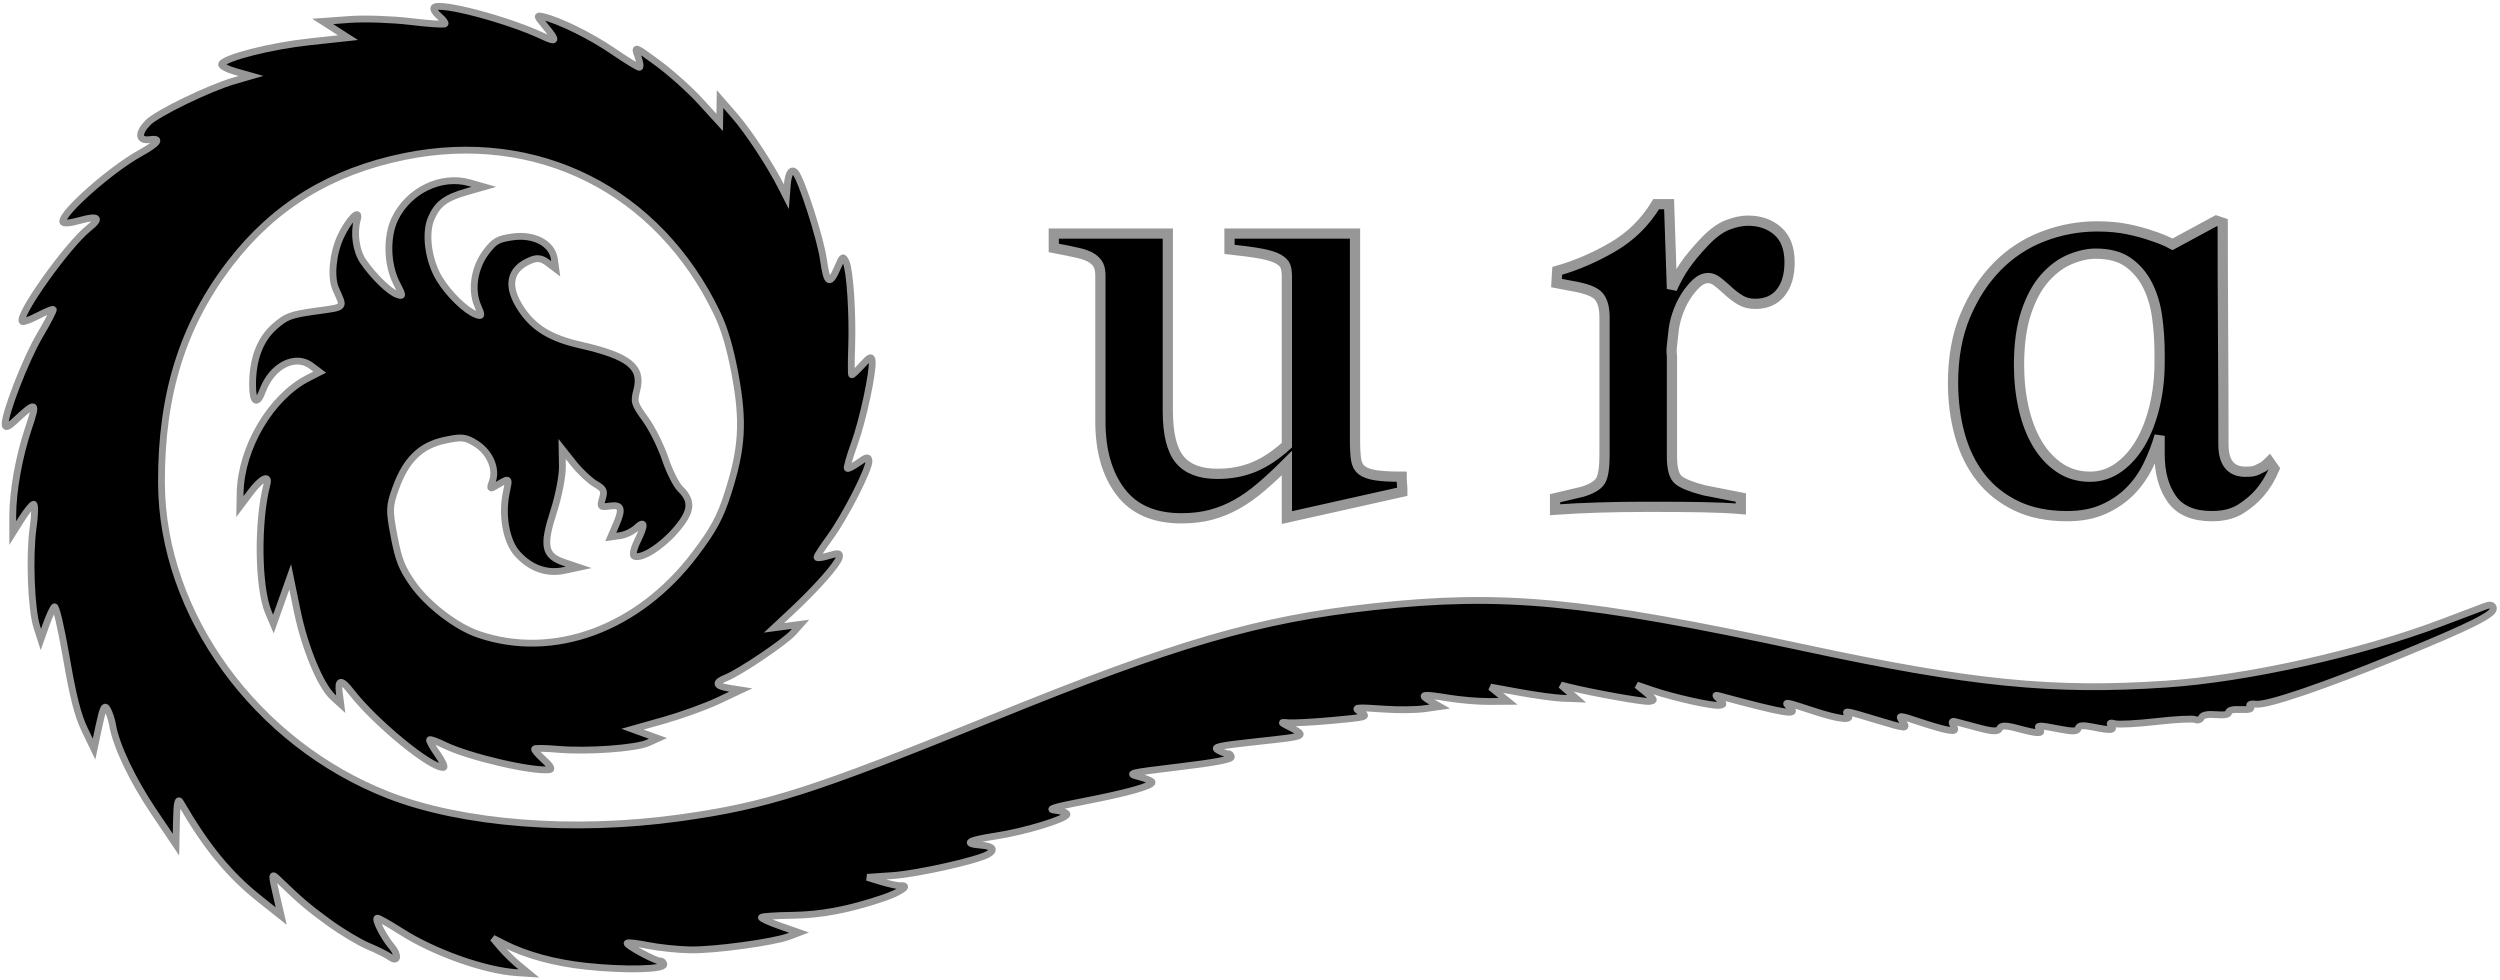 <?xml version="1.0" encoding="UTF-8"?>
<svg width="732px" height="287px" viewBox="0 0 732 287" version="1.1" xmlns="http://www.w3.org/2000/svg" xmlns:xlink="http://www.w3.org/1999/xlink">
    <!-- Generator: Sketch 63.1 (92452) - https://sketch.com -->
    <title>logo</title>
    <desc>Created with Sketch.</desc>
    <g id="Page-1" stroke="none" stroke-width="1" fill="none" fill-rule="evenodd">
        <g id="logo" transform="translate(-18, -79)" fill="#000000" stroke="#979797">
            <g id="dragon" transform="translate(377.07, 193.218) rotate(-8) translate(-377.07, -193.218) translate(18.57, 48.718)" stroke-width="2">
                <path d="M114.844,3.648 L118.188,6.52 L106.682,6.155 C95.429,5.798 81.534,7.327 80.475,9.04 C80.183,9.513 81.869,10.747 84.222,11.783 L88.5,13.667 L83.5,14.385 C75.812,15.488 59.636,20.712 56.662,23.051 C53.25,25.735 53.203,28 56.559,28 C60.169,28 58.875,29.394 53.283,31.53 C44.055,35.054 28,45.671 28,48.249 C28,48.881 29.867,49.01 33,48.594 C38.592,47.853 39.369,48.76 35.233,51.203 C28.289,55.305 10.646,73.98 12.224,75.558 C12.479,75.813 14.628,75.337 17,74.5 C19.372,73.663 21.464,73.131 21.651,73.317 C21.837,73.504 19.58,76.68 16.635,80.376 C11.553,86.753 3,102.11 3,104.857 C3,105.739 3.853,105.538 5.75,104.21 C13.065,99.086 13.383,99.289 9.657,106.693 C5.748,114.459 2.494,124.369 1.488,131.569 L0.798,136.5 L3.972,132.75 C5.717,130.688 7.531,129 8.002,129 C8.473,129 7.988,132.037 6.923,135.75 C4.62,143.779 3.024,159.306 3.95,164.673 L4.61,168.5 L6.791,164.318 C7.99,162.018 9.374,159.887 9.867,159.582 C10.372,159.27 10.974,165.889 11.25,174.765 C11.612,186.45 12.231,192.038 13.653,196.476 L15.567,202.452 L17.931,195.976 C19.856,190.701 20.439,189.871 21.077,191.5 C21.507,192.6 21.891,194.758 21.93,196.294 C22.08,202.286 25.433,212.961 30.317,223 L35.426,233.5 L36.556,226.5 C37.404,221.246 37.888,219.999 38.497,221.5 C44.157,235.449 49.607,244.391 57.517,252.706 L63.028,258.5 L62.451,252 C61.916,245.966 61.987,245.643 63.443,247.5 C69.294,254.962 71.144,257.05 76.5,262.244 C79.8,265.444 84.525,269.271 87,270.747 C89.475,272.224 92.155,274.07 92.955,274.85 C95.009,276.851 95.595,274.568 93.76,271.718 C91.885,268.808 89.912,262.998 90.802,263.009 C91.186,263.014 94.081,265.227 97.235,267.927 C105.863,275.312 119.818,282.592 129,284.497 L132.5,285.223 L129.879,282.361 C128.438,280.788 126.413,278.157 125.379,276.516 L123.5,273.533 L126.5,275.638 C132.373,279.76 140.451,283.229 149.411,285.478 C160.646,288.298 172,289.606 172,288.08 C172,287.486 171.618,287 171.15,287 C169.958,287 161.723,280.944 162.228,280.439 C162.455,280.211 165.125,280.898 168.16,281.965 C171.195,283.032 176.563,284.373 180.089,284.945 C187.112,286.084 204.744,286.164 209.5,285.078 L212.5,284.393 L207.151,281.629 C204.208,280.109 201.993,278.674 202.228,278.439 C202.462,278.205 206.444,278.494 211.077,279.083 C219.596,280.165 227.746,279.784 238.274,277.812 C243.598,276.815 246.886,275.1 243.809,274.926 C243.089,274.885 240.7,274.017 238.5,272.996 L234.5,271.14 L242,271.674 C249.056,272.177 266.884,270.749 270.401,269.4 C272.883,268.447 272.296,267.224 269.011,266.503 C263.497,265.291 265.138,264.501 273.351,264.411 C282.165,264.315 295,262.273 295,260.966 C295,260.522 293.538,259.796 291.75,259.352 C289.303,258.744 291.464,258.392 300.5,257.929 C313.33,257.272 321.003,256.236 320.995,255.162 C320.992,254.798 319.345,253.825 317.335,253 C313.902,251.591 314.628,251.519 329.34,251.82 C340,252.038 345,251.799 345,251.07 C345,250.482 344.636,250 344.191,250 C343.746,250 342.532,249.379 341.494,248.619 C339.864,247.427 341.516,247.299 353.553,247.679 C368.173,248.141 368.016,248.203 362.337,244.208 C360.667,243.033 360.727,242.969 363,243.506 C364.375,243.831 370.225,244.328 376,244.611 C385.636,245.083 386.34,244.997 384.559,243.563 C382.164,241.634 382.743,241.628 391.5,243.483 C395.35,244.298 400.525,244.963 403,244.96 L407.5,244.956 L405,243 C401.874,240.555 402.925,240.535 410.5,242.896 C413.8,243.924 418.975,245.094 422,245.496 L427.5,246.226 L425.256,243.804 L423.011,241.383 L431.256,244.119 C435.79,245.624 441.3,247.177 443.5,247.569 L447.5,248.283 L445.5,245.972 L443.5,243.661 L445.5,244.472 C452.279,247.219 466.804,251.984 468.424,251.991 C470.195,251.999 470.155,251.791 467.924,249.377 L465.5,246.754 L469.933,248.991 C475.759,251.93 486.624,256 488.645,256 C490.022,256 490.053,255.765 488.872,254.313 C487.693,252.863 487.711,252.716 489,253.267 C507.163,261.031 511.355,262.338 509,259.5 C507.271,257.416 507.687,257.54 515.725,261.5 C522.713,264.943 526.715,265.966 525.5,264 C524.596,262.537 524.991,262.664 533.294,266.5 C542.152,270.593 542.414,270.642 540.976,267.956 C539.987,266.107 540.436,266.189 545.691,268.826 C548.886,270.428 552.581,272.075 553.901,272.485 C555.911,273.109 556.194,272.949 555.64,271.504 C555.191,270.335 555.384,269.946 556.239,270.3 C556.932,270.588 559.901,271.839 562.836,273.081 C566.825,274.768 568.361,275.034 568.918,274.133 C569.478,273.227 570.845,273.433 574.415,274.963 C579.661,277.212 581.436,277.515 580.5,276 C579.651,274.626 580.454,274.73 586.269,276.75 C589.962,278.033 591.415,278.184 591.714,277.316 C592.021,276.428 593.139,276.49 596.187,277.566 C601.119,279.306 602.346,279.368 601.395,277.83 C600.884,277.004 601.234,276.894 602.586,277.456 C603.639,277.893 609.068,278.365 614.65,278.505 C620.233,278.644 625.345,279.095 626.012,279.507 C626.678,279.919 627.522,279.773 627.887,279.183 C628.323,278.477 629.828,278.397 632.275,278.949 C634.663,279.488 636,279.428 636,278.783 C636,278.17 637.405,278.041 639.598,278.452 C642.111,278.924 642.991,278.795 642.515,278.024 C642.052,277.276 642.64,277.123 644.339,277.549 C647.556,278.356 664.782,275.072 687,269.416 C709.749,263.625 717,261.204 717,259.399 C717,258.426 716.274,258.125 714.75,258.466 C713.512,258.744 707.489,260.098 701.365,261.476 C676.539,267.06 642.684,269.76 619,268.045 C585.805,265.641 562.347,259.908 515.5,242.748 C453.519,220.046 430.327,214.5 392.41,213.314 C358.497,212.253 333.689,215.846 277.881,229.904 C222.079,243.96 208.379,246.311 182.5,246.267 C151.179,246.215 119.261,239.153 99.064,227.808 C62.685,207.374 40.747,166.141 45.963,128 C49.49,102.208 58.637,82.982 74.986,67 C89.975,52.347 107.81,44.619 129.741,43.274 C169.272,40.849 201.92,63.414 213.985,101.5 C215.515,106.329 216.359,112.067 216.705,120 C217.317,133.986 215.756,141.693 209.821,154 C206.544,160.796 204.096,164.115 197.611,170.555 C178.258,189.774 152.353,195.364 131.608,184.797 C125.499,181.685 118.078,174.091 114.721,167.516 C112.187,162.554 111.575,160.011 111.231,153 C110.847,145.167 111.037,144.077 113.657,139.108 C117.783,131.282 122.607,127.728 129.813,127.207 C134.944,126.836 135.952,127.089 138.764,129.455 C142.401,132.516 143.813,137.612 141.975,141.046 C140.985,142.896 141.014,143.203 142.134,142.748 C147.381,140.614 147.112,140.431 145.492,145.022 C143.229,151.436 143.55,159.037 146.253,163.048 C149.474,167.827 153.988,170.185 159.195,169.81 L163.5,169.5 L159.5,167.5 C154.007,164.754 153.831,161.877 158.559,152.18 C160.601,147.993 162.549,142.302 162.888,139.534 L163.506,134.5 L166.252,139.177 C167.763,141.749 170.193,144.793 171.653,145.942 C173.989,147.779 174.171,148.328 173.175,150.515 C172.107,152.859 172.212,153 175.021,153 C178.528,153 178.746,154.265 176.011,158.75 L174.029,162 L176.792,162 C178.312,162 180.555,161.299 181.777,160.443 C184.68,158.41 184.596,159.843 181.549,164.332 C180.202,166.318 179.521,168.204 180.036,168.522 C181.976,169.721 188.09,167.033 192.957,162.842 C198.552,158.024 199.355,155.013 196.146,150.885 C195.127,149.573 193.711,145.383 193,141.573 C192.288,137.763 190.446,132.249 188.905,129.32 C186.247,124.266 186.179,123.816 187.571,120.484 C190.258,114.053 186.705,110.3 172.997,105.091 C164.784,101.97 160.321,98.355 157.458,92.504 C153.82,85.069 155.468,80.162 162.163,78.491 C164.136,77.999 165.368,78.368 166.913,79.913 L169,82 L169,79.089 C169,74.522 164.134,71 157.823,71 C153.471,71 152.358,71.442 149.49,74.31 C145.427,78.373 143.527,84.629 144.874,89.506 C145.753,92.688 145.681,92.9 144.025,92.013 C141.208,90.506 136.907,84.95 134.861,80.175 C132.397,74.428 132.437,66.435 134.95,62.314 C137.367,58.351 139.953,56.934 146.429,56.029 L151.5,55.319 L147.529,53.554 C139.612,50.034 129.477,53.299 124.372,61.015 C121.17,65.853 120.261,73.946 122.273,79.716 C123.671,83.728 123.654,83.885 121.912,82.953 C119.747,81.794 115.921,76.852 113.525,72.12 C111.837,68.786 111.805,63.485 113.45,59.739 C114.982,56.248 111.133,59.084 108.077,63.697 C105.006,68.334 103.346,75.201 104.401,78.901 C106.126,84.949 106.666,84.5 97.665,84.5 C90.221,84.5 88.909,84.794 85.089,87.323 C80.342,90.464 77.385,95.912 76.357,103.409 C75.653,108.55 76.881,109.459 79.052,105.403 C82.723,98.543 90.02,96.02 94.175,100.175 L96.35,102.35 L92.688,103.619 C81.221,107.588 70.447,121.1 68.365,134.121 L67.734,138.066 L71.267,134.533 C75.078,130.722 77.706,129.824 76.482,132.75 C72.128,143.159 69.664,162.431 71.719,170 L72.669,173.5 L76.062,167 L79.455,160.5 L80.093,170.629 C80.788,181.654 83.821,193.363 86.959,197.13 L88.933,199.5 L88.967,196.25 C89.009,192.128 90.072,192.128 92.419,196.25 C98.092,206.215 112.64,222 116.151,222 C116.64,222 116.1,220.156 114.951,217.903 C113.801,215.65 113.03,213.637 113.237,213.43 C113.444,213.222 115.291,214.193 117.34,215.585 C123.807,219.979 141.823,226.944 146.839,226.988 C147.678,226.996 147.195,225.832 145.548,223.874 C144.101,222.155 143.095,220.572 143.312,220.355 C143.529,220.138 146.585,220.62 150.103,221.426 C158.555,223.361 172.743,224.325 176.5,223.218 L179.5,222.335 L176,220.478 L172.5,218.621 L182,217.327 C187.225,216.614 194.65,215.053 198.5,213.857 L205.5,211.682 L202.25,210.696 C198.276,209.491 198.11,208.438 201.75,207.533 C205.991,206.477 220.202,199.558 223,197.186 L225.5,195.067 L221.584,195.033 L217.668,195 L223.533,190.892 C231.542,185.282 238.74,179.121 239.451,177.268 C239.935,176.007 239.411,175.834 236.52,176.303 C234.584,176.617 233,176.619 233,176.307 C233,175.995 235.07,173.607 237.6,170.999 C242.918,165.517 252,152.523 252,150.397 C252,149.165 251.537,149.188 248.907,150.548 C247.206,151.428 245.639,151.972 245.425,151.758 C245.21,151.544 246.57,148.473 248.446,144.934 C251.936,138.351 257,124.468 257,121.485 C257,120.141 256.401,120.327 253.874,122.452 C252.155,123.899 250.636,124.951 250.499,124.791 C250.361,124.631 250.847,121.125 251.577,117 C253.309,107.222 254.261,94.397 253.446,91.829 C252.848,89.946 252.669,90.016 250.982,92.79 C247.745,98.112 247,97.635 247,90.238 C247,84.033 243.945,66.338 242.458,63.933 C241.497,62.378 240.312,63.714 239.536,67.229 L238.813,70.5 L237.785,67.5 C235.389,60.509 230.475,50.119 227.146,45 L223.568,39.5 L223.034,42.871 L222.5,46.242 L217.801,39.371 C215.216,35.592 210.334,29.8 206.951,26.5 C200.869,20.566 200.809,20.536 201.48,23.75 C201.853,25.538 201.855,27 201.483,27 C201.111,27 197.972,24.413 194.508,21.25 C188.632,15.887 180.057,10.057 175.556,8.367 C173.716,7.676 173.729,7.825 175.806,11.187 C178.783,16.002 178.572,16.573 174.75,14.057 C165.206,7.774 145.96,-0.293 144.352,1.315 C143.982,1.685 144.498,2.893 145.5,4 C146.502,5.107 147.12,6.213 146.875,6.458 C146.63,6.703 142.17,5.772 136.965,4.388 C131.759,3.004 123.9,1.625 119.5,1.324 L111.5,0.776 L114.844,3.648" id="Shape"></path>
            </g>
            <path d="M363.927,230.76 C367.147,230.76 370.052,230.41 372.642,229.71 C375.232,229.01 377.717,227.995 380.097,226.665 C382.477,225.335 384.857,223.655 387.237,221.625 C389.617,219.595 392.137,217.25 394.797,214.59 L394.797,214.59 L394.797,230.55 L428.607,222.99 C428.607,222.29 428.572,221.555 428.502,220.785 C428.432,220.015 428.397,219.28 428.397,218.58 C425.177,218.58 422.657,218.44 420.837,218.16 C419.017,217.88 417.652,217.39 416.742,216.69 C415.832,215.99 415.272,214.94 415.062,213.54 C414.852,212.14 414.747,210.25 414.747,207.87 L414.747,207.87 L414.747,147.39 L377.997,147.39 L377.997,152.01 C381.917,152.43 384.997,152.85 387.237,153.27 C389.477,153.69 391.157,154.215 392.277,154.845 C393.397,155.475 394.097,156.175 394.377,156.945 C394.657,157.715 394.797,158.73 394.797,159.99 L394.797,159.99 L394.797,209.34 C391.577,212.28 388.357,214.415 385.137,215.745 C381.917,217.075 378.347,217.74 374.427,217.74 C369.387,217.74 365.712,216.34 363.402,213.54 C361.092,210.74 359.937,205.98 359.937,199.26 L359.937,199.26 L359.937,147.39 L326.547,147.39 L326.547,151.59 C329.487,152.15 331.867,152.64 333.687,153.06 C335.507,153.48 336.872,154.005 337.782,154.635 C338.692,155.265 339.322,155.965 339.672,156.735 C340.022,157.505 340.197,158.52 340.197,159.78 L340.197,159.78 L340.197,202.41 C340.197,210.95 342.157,217.81 346.077,222.99 C349.997,228.17 355.947,230.76 363.927,230.76 Z M473.319,228.24 C477.239,227.96 481.439,227.75 485.919,227.61 C490.399,227.47 494.949,227.4 499.569,227.4 L499.569,227.4 L503.559,227.4 C507.899,227.4 512.169,227.435 516.369,227.505 C520.569,227.575 524.349,227.75 527.709,228.03 L527.709,228.03 L527.709,224.67 L516.999,222.57 C513.219,221.59 510.699,220.575 509.439,219.525 C508.179,218.475 507.549,216.2 507.549,212.7 L507.549,212.7 L507.549,183.3 C507.409,182.32 507.409,181.27 507.549,180.15 C507.689,179.03 507.829,177.77 507.969,176.37 C508.109,174.69 508.494,172.905 509.124,171.015 C509.754,169.125 510.559,167.41 511.539,165.87 C512.519,164.33 513.569,163.035 514.689,161.985 C515.809,160.935 516.999,160.41 518.259,160.41 C519.099,160.41 520.009,160.795 520.989,161.565 C521.969,162.335 522.984,163.21 524.034,164.19 C525.084,165.17 526.239,166.045 527.499,166.815 C528.759,167.585 530.229,167.97 531.909,167.97 C535.129,167.97 537.614,166.885 539.364,164.715 C541.114,162.545 541.989,159.57 541.989,155.79 C541.989,151.73 540.834,148.685 538.524,146.655 C536.214,144.625 533.309,143.61 529.809,143.61 C527.989,143.61 525.994,144.03 523.824,144.87 C521.654,145.71 519.379,147.39 516.999,149.91 C514.619,152.43 512.729,154.705 511.329,156.735 C509.929,158.765 508.669,161.04 507.549,163.56 L507.549,163.56 L506.709,138.78 L502.929,138.78 C499.709,144.1 495.439,148.3 490.119,151.38 C484.799,154.46 479.409,156.77 473.949,158.31 L473.949,158.31 L473.739,161.88 L478.149,162.72 C482.349,163.42 485.009,164.435 486.129,165.765 C487.249,167.095 487.809,169.16 487.809,171.96 L487.809,171.96 L487.809,212.28 C487.809,215.92 487.424,218.405 486.654,219.735 C485.884,221.065 484.099,222.15 481.299,222.99 L481.299,222.99 L473.319,224.88 L473.319,228.24 Z M665.661,230.13 C669.021,230.13 671.821,229.43 674.061,228.03 C676.301,226.63 678.191,225.02 679.731,223.2 C681.411,221.24 682.811,218.93 683.931,216.27 L683.931,216.27 L682.461,214.17 C681.901,214.73 681.341,215.22 680.781,215.64 C680.221,215.92 679.591,216.235 678.891,216.585 C678.191,216.935 677.281,217.11 676.161,217.11 C671.401,217.39 669.021,214.73 669.021,209.13 C669.021,198.21 668.986,187.395 668.916,176.685 C668.846,165.975 668.811,155.16 668.811,144.24 L668.811,144.24 L666.921,143.61 L654.111,150.54 C652.291,149.56 650.261,148.72 648.021,148.02 C646.061,147.32 643.751,146.69 641.091,146.13 C638.431,145.57 635.421,145.29 632.061,145.29 C626.601,145.29 621.316,146.27 616.206,148.23 C611.096,150.19 606.616,153.13 602.766,157.05 C598.916,160.97 595.801,165.765 593.421,171.435 C591.041,177.105 589.851,183.65 589.851,191.07 C589.851,196.53 590.516,201.64 591.846,206.4 C593.176,211.16 595.206,215.29 597.936,218.79 C600.666,222.29 604.131,225.055 608.331,227.085 C612.531,229.115 617.501,230.13 623.241,230.13 C627.301,230.13 630.836,229.465 633.846,228.135 C636.856,226.805 639.446,225.055 641.616,222.885 C643.786,220.715 645.571,218.195 646.971,215.325 C648.371,212.455 649.491,209.55 650.331,206.61 L650.331,206.61 L650.331,212.07 C650.331,217.39 651.521,221.73 653.901,225.09 C656.281,228.45 660.201,230.13 665.661,230.13 Z M629.961,218.58 C626.601,218.58 623.626,217.705 621.036,215.955 C618.446,214.205 616.276,211.86 614.526,208.92 C612.776,205.98 611.446,202.515 610.536,198.525 C609.626,194.535 609.171,190.3 609.171,185.82 C609.171,179.8 609.871,174.69 611.271,170.49 C612.671,166.29 614.491,162.93 616.731,160.41 C618.971,157.89 621.421,156.07 624.081,154.95 C626.741,153.83 629.261,153.27 631.641,153.27 C635.561,153.27 638.711,154.11 641.091,155.79 C643.471,157.47 645.361,159.675 646.761,162.405 C648.161,165.135 649.106,168.25 649.596,171.75 C650.086,175.25 650.331,178.89 650.331,182.67 L650.331,182.67 L650.331,184.98 C650.331,189.6 649.841,193.94 648.861,198 C647.881,202.06 646.516,205.595 644.766,208.605 C643.016,211.615 640.881,214.03 638.361,215.85 C635.841,217.67 633.041,218.58 629.961,218.58 Z" id="ura" stroke-width="3" fill-rule="nonzero"></path>
        </g>
    </g>
</svg>